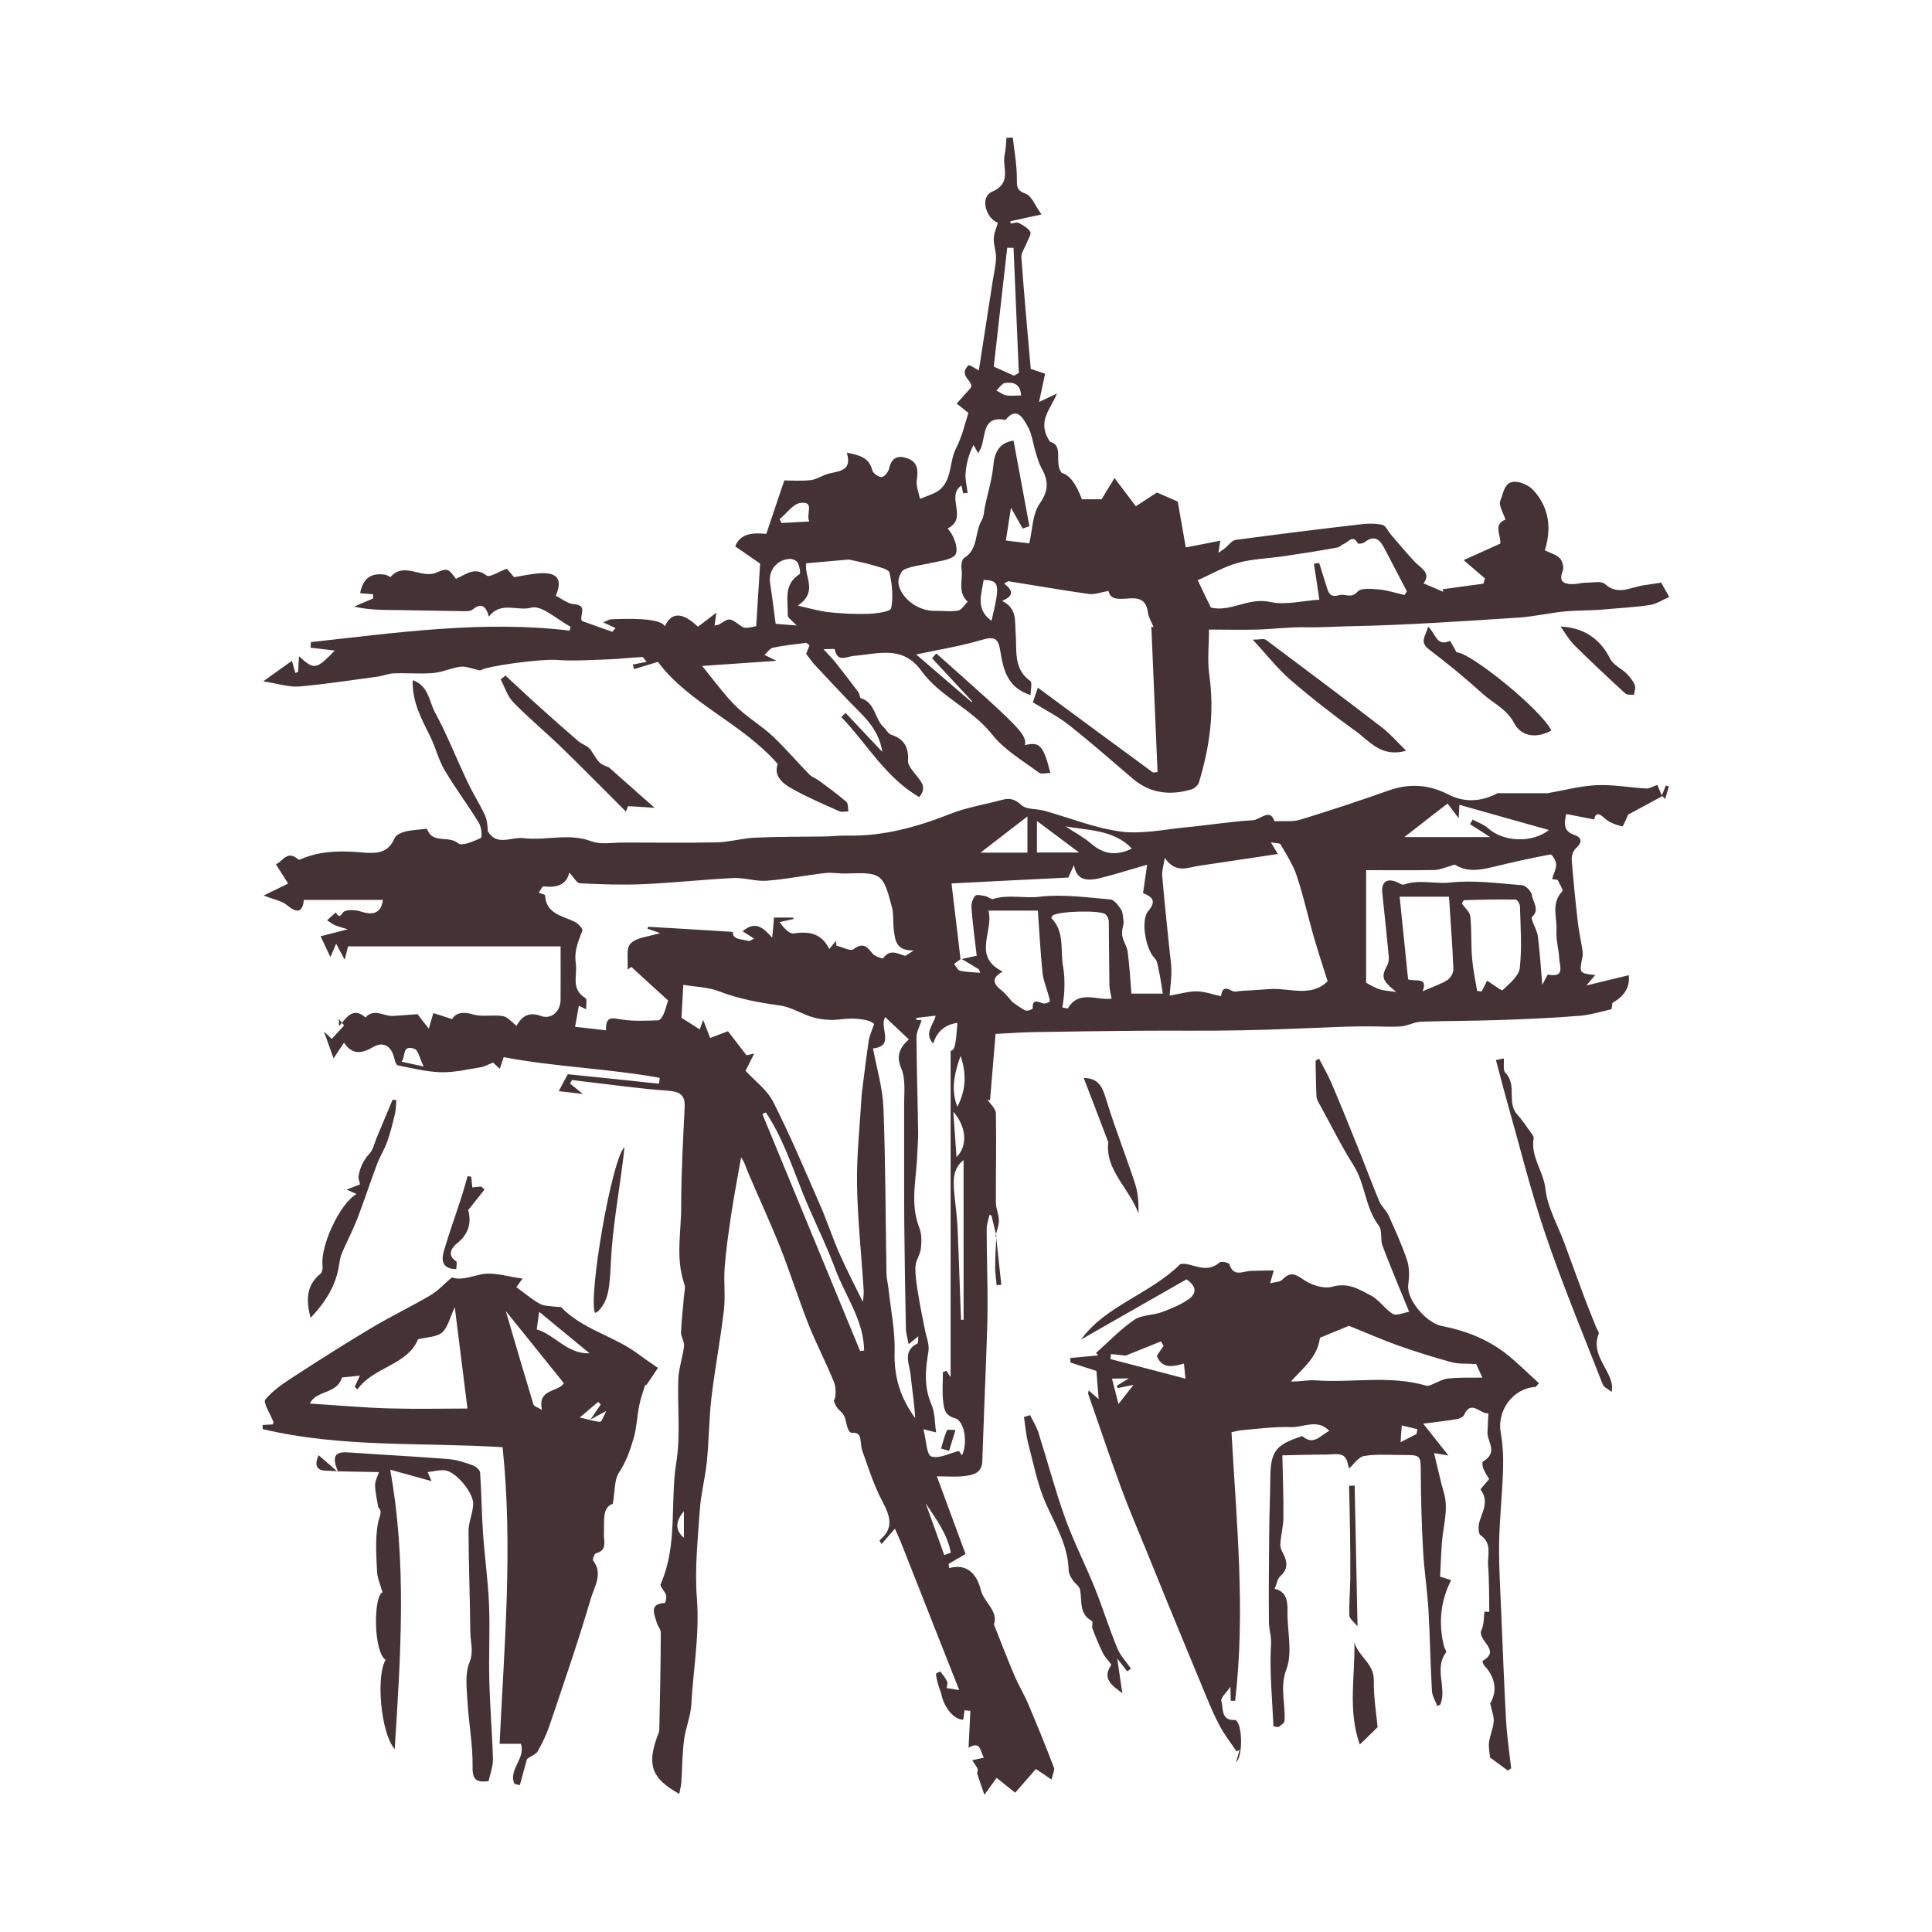 <?xml version="1.0" encoding="UTF-8"?><svg id="Calque_1" xmlns="http://www.w3.org/2000/svg" viewBox="0 0 128 128"><defs><style>.cls-1{fill:#443234;}</style></defs><path class="cls-1" d="M66.02,81.9l-.33-1.36s-.09-.04-.13-.07c-.07.32-.19.65-.19.97,0,1.68.06,3.35.06,5.03,0,1.3-.07,2.59-.11,3.89-.08,2.15-.17,4.3-.24,6.45-.03.83-.66.92-1.25.99-.54.06-1.09.01-1.76.01.71,1.92,1.32,3.58,1.9,5.15-.48.27-.8.46-1.12.65.01.09.02.18.04.28,1.34-.38,1.91.66,2.09,1.45.19.8,1.19,1.41.87,2.28.45,1.13.88,2.27,1.36,3.39.27.64.64,1.24.91,1.88.59,1.39,1.16,2.79,1.7,4.2.07.19-.08.46-.15.81-.45-.3-.78-.52-1.04-.7-.46.53-.9,1.03-1.37,1.57-.46-.37-.82-.65-1.23-.98-.2.28-.42.57-.81,1.12-.2-.6-.35-.99-.47-1.38-.03-.1.06-.25.02-.34-.1-.2-.24-.38-.36-.57.24-.05.48-.1.78-.17-.25-.38-.19-1.15-1.02-.66.04-.82.08-1.63.12-2.44-.13-.01-.26-.03-.39-.04-.03.21-.05.41-.08.62-.57.03-1.25-.75-1.44-1.63-.05-.23-.16-.45-.22-.68-.07-.24-.13-.48-.15-.72,0-.04.27-.17.29-.15.17.21.34.42.45.66.05.12-.02.29-.03.43.4.06.72.12.83.13-.54-1.37-1.11-2.82-1.69-4.28-.72-1.82-1.43-3.64-2.15-5.45-.11-.29-.25-.57-.42-.96-.31.36-.59.67-.89,1.02-.08-.15-.14-.25-.13-.25,1.01-.82.68-1.65.17-2.62-.55-1.04-.91-2.19-1.31-3.31-.19-.53.05-1.24-.65-1.19-.34.02-.38-.63-.5-.99-.17-.52-.54-.42-.74-1.17.14-.05.17-.81.03-1.16-.52-1.3-1.18-2.55-1.7-3.85-.66-1.67-1.19-3.38-1.85-5.05-.68-1.71-1.46-3.39-2.18-5.08-.13-.3-.2-.63-.44-.95-.22,1.23-.45,2.45-.64,3.68-.18,1.21-.36,2.42-.45,3.64-.07.93.06,1.88-.05,2.81-.23,1.95-.6,3.88-.83,5.83-.16,1.4-.16,2.81-.3,4.21-.11,1.08-.4,2.15-.47,3.23-.13,1.93-.34,3.88-.19,5.8.19,2.39-.24,4.71-.37,7.05-.04.79-.38,1.55-.48,2.34-.12.94-.12,1.89-.18,2.84-.02.24-.09.47-.14.74-1.82-1.02-2.14-1.89-1.46-3.79.05-.14.13-.29.14-.44.05-2.15.09-4.31.1-6.46,0-.22-.21-.43-.27-.66-.15-.56-.54-1.24.54-1.3.04,0,.13-.36.08-.52-.08-.26-.43-.57-.36-.73,1.15-2.6.61-5.41,1.04-8.09.29-1.79.06-3.66.13-5.49.03-.74.3-1.46.38-2.2.03-.29-.21-.6-.2-.9.03-.78.13-1.56.19-2.35.02-.28.12-.6.03-.85-.6-1.71-.2-3.46-.21-5.19,0-2.18.13-4.36.23-6.53.04-.85-.36-1.03-1.13-1.09-1.72-.12-3.43-.36-5.14-.56-.4-.04-.79-.1-1.19-.15-.04.08-.09.16-.13.24.21.17.43.35.85.69-.64-.08-1.1-.13-1.6-.19.23-.43.37-.71.6-1.12,1.97.2,4,.41,6.04.63.02-.13.03-.26.05-.39-3.42-.62-6.92-.72-10.34-1.37-.11.33-.18.55-.26.77-.19-.18-.38-.36-.44-.41-.32.12-.57.27-.83.31-.87.14-1.76.35-2.63.33-.96-.03-1.91-.27-2.86-.46-.11-.02-.19-.31-.23-.48-.19-.8-.72-1.13-1.42-.72-.78.46-1.39.48-1.91-.3-.21.31-.39.59-.69,1.04-.27-.75-.45-1.26-.64-1.78.17.16.35.32.52.49.27-.3.54-.59.82-.89l-.35-.43c0,.13.01.26.02.48.49-.59.92-1.3,1.75-.58.57-.64,1.22-.06,1.82-.1.61-.04,1.22-.09,1.62-.12.27.35.47.61.75.96.15-.51.22-.77.3-1.03.38.12.77.24,1.24.4.26-.43.72-.51,1.4-.31.61.18,1.33,0,1.97.11.33.06.6.42.9.64.28-.48.69-.99,1.62-.65.69.25,1.29-.3,1.3-1.07.01-1.09,0-2.18,0-3.54h-14.08c-.02.09-.09.35-.22.88-.25-.46-.39-.71-.57-1.06-.16.37-.27.63-.38.89-.21-.44-.38-.81-.65-1.38.5-.13,1.05-.27,1.8-.46-.41-.13-.64-.18-.86-.28-.18-.08-.34-.21-.51-.32.19-.17.38-.35.58-.52.3.52.37,0,.59-.08.32-.12.76-.08,1.1.03.87.28,1.33.02,1.43-.78h-5.24c-.08.86-.46.89-1.13.34-.34-.28-.84-.36-1.53-.63.57-.28,1.01-.49,1.62-.79-.21-.34-.49-.78-.81-1.28.45-.17.75-.98,1.48-.32.07.06.33-.09.51-.15,1.22-.44,2.48-.42,3.75-.31.84.07,1.69.09,2.11-.93.08-.21.41-.37.66-.44.4-.11.83-.13,1.25-.18.09-.01.25-.03.26,0,.34,1,1.43.4,2.05.94.24.21,1.03-.13,1.51-.35.1-.04.04-.73-.13-1-.72-1.18-1.56-2.29-2.27-3.49-.41-.69-.59-1.5-.95-2.22-.57-1.16-1.21-2.28-1.17-3.75,1.07.38,1.09,1.42,1.47,2.12.81,1.49,1.43,3.08,2.16,4.62.35.74.79,1.43,1.14,2.17.16.33.19.72.21,1.1.59,1.02,1.56.36,2.37.46,1.48.18,2.99-.36,4.5.21.62.23,1.39.08,2.1.08,2.07,0,4.14.03,6.2-.01.83-.02,1.66-.27,2.49-.31,1.51-.07,3.02-.06,4.54-.08.52,0,1.05-.07,1.57-.06,2.4.06,4.64-.56,6.85-1.43,1.1-.44,2.31-.63,3.46-.94.49-.13.83-.06,1.26.34.34.32,1.03.24,1.55.39,1.68.47,3.32,1.14,5.02,1.37,1.39.19,2.84-.13,4.27-.27,1.51-.14,3.01-.39,4.52-.48.48-.03,1.13-.83,1.41.07.64-.03,1.21.05,1.71-.1,1.98-.61,3.95-1.26,5.9-1.95,1.35-.47,2.64-.38,3.9.27,1.07.55,2.13.49,3.19-.03.03-.01.05-.05.08-.05,1.13,0,2.26,0,3.33,0,1.09-.19,2.15-.48,3.23-.53,1.1-.05,2.21.16,3.31.22.22.01.45-.15.72-.24.07.16.15.35.3.7.13-.33.2-.49.27-.66l.2.06c-.08.28-.17.56-.25.84-.06-.07-.12-.13-.18-.2-.75.41-1.51.82-2.27,1.23-.12.25-.33.79-.39.78-.41-.1-.86-.25-1.16-.53-.57-.54-.64-.15-.71.07-.61-.12-1.22-.24-1.84-.36-.16.67-.17,1.14.52,1.38.56.19.53.52.1.91-.17.16-.28.5-.26.75.11,1.39.25,2.78.41,4.17.06.53.18,1.05.26,1.57.03.21.09.44.05.65-.23,1.12-.24,1.12.84,1.24-.14.16-.28.33-.59.69,1.09-.26,1.94-.47,2.81-.68q.13,1.16-1.08,1.83c-.04.22-.04.42-.09.43-.69.16-1.38.37-2.08.43-1.77.14-3.54.22-5.32.28-1.74.06-3.47.05-5.21.11-.44.02-.87.28-1.31.31-.67.05-1.35,0-2.03,0-.55,0-1.09,0-1.64.02-2.29.08-4.57.2-6.86.24-2.28.05-4.57.01-6.85.03-2.33.02-4.67.05-7,.09-.79.01-1.59.08-2.48.12-.12,1.42-.24,2.92-.37,4.41-.06-.02-.12-.05-.18-.07.2.31.57.61.57.93.04,1.97-.01,3.93,0,5.9,0,.4.2.8.2,1.19,0,.35-.15.7-.23,1.04l.03.02ZM63.64,63.55c-.14.1-.29.21-.43.31.13.16.23.41.39.45.43.1.89.1,1.34.14-.04-.09-.05-.21-.12-.25-.36-.23-.73-.44-1.1-.66.3-.07.59-.13.99-.22-.13-1.09-.27-2.14-.35-3.2-.02-.26.09-.59.25-.77.1-.11.44-.02.67.02.18.03.37.23.51.19,1.02-.32,2.05-.02,3.09-.15,1.53-.18,3.12.05,4.68.18.26.02.54.4.72.68.13.21.11.51.17.84-.03.23-.15.56-.1.87.05.37.31.7.36,1.07.12.93.18,1.87.25,2.78h2.08c-.09-.55-.15-1.01-.25-1.46-.07-.31-.1-.7-.3-.9-.58-.58-.94-2.5-.41-3.12.56-.66.26-.93-.35-1.18.09-.62.18-1.23.27-1.88-1.09.31-2.08.63-3.09.88-1.08.27-1.6.03-1.76-.86-.18.41-.31.7-.37.83-2.59.13-5.08.25-7.74.39.22,1.81.41,3.42.6,5.03ZM44.27,66.29c-.81-.74-1.63-1.48-2.44-2.23-.08.06-.17.12-.25.18.05-.6-.13-1.41.2-1.73.42-.42,1.23-.46,1.96-.69-.31-.11-.57-.2-.84-.29.01-.04.02-.09.04-.13,1.87.11,3.74.22,5.61.34-.02.54.6.47,1.05.6.08.02.2-.08.36-.16-.29-.18-.51-.32-.76-.48.87-.75,1.41-.18,1.96.42.05-.51.09-.93.12-1.33h1.28v.1c-.3.07-.61.13-.91.2.29.41.65.8.95.75,1.02-.15,1.84,0,2.34,1.04.19-.23.32-.39.45-.55l.02.32c.39.09.93.39,1.13.24.62-.46.89-.2,1.26.28.15.19.68.36.71.32.43-.62.91-.34,1.41-.17.1.03.27-.14.62-.35-1.19.03-1.23-.69-1.32-1.33-.07-.51,0-1.05-.13-1.55-.58-2.23-.71-2.3-3-2.22-.47.02-.94-.08-1.41-.03-1.3.15-2.58.41-3.88.51-.72.06-1.47-.21-2.2-.18-2,.1-3.99.32-6,.41-1.39.06-2.79.01-4.18-.06-.21,0-.39-.39-.7-.71-.2.85-.89,1.02-1.72.91-.07,0-.17.23-.31.42.19.08.42.12.42.17.07,1.25,1.14,1.35,1.96,1.76.22.11.56.45.51.58-.24.71-.56,1.27-.43,2.19.11.83-.35,1.68.64,2.29.12.07.03.48.04.74-.17-.08-.33-.16-.48-.24-.07.38-.14.8-.25,1.4.67.07,1.33.15,2.05.23-.04-1.01.46-.8,1.06-.71.78.12,1.6.07,2.4.05.12,0,.27-.24.35-.4.11-.24.17-.5.3-.91ZM49.4,70.95c.62.67,1.43,1.26,1.83,2.06,1.13,2.23,2.1,4.53,3.1,6.82.46,1.05.82,2.16,1.28,3.21.5,1.13,1.07,2.22,1.56,3.22.01-.18.07-.49.05-.81-.15-2.32-.4-4.64-.44-6.97-.03-1.94.19-3.89.3-5.84.01-.19.04-.38.06-.56.14-1.05.26-2.1.42-3.15.05-.32.2-.63.35-1.08-.23-.3-1.23-.45-2.27-.31-.57.07-1.18.02-1.74-.13-.75-.2-1.44-.68-2.2-.79-1.39-.19-2.73-.43-4.05-.94-.75-.29-1.61-.3-2.38-.43-.05.86-.09,1.62-.12,2.18.49.31.83.53,1.21.77.02-.05.09-.23.23-.62.19.48.3.79.46,1.19.35-.13.71-.27,1.18-.45.38.5.79,1.03,1.23,1.6-.02,0,.13-.03.51-.12-.25.49-.39.78-.58,1.15ZM80.89,66.01c.06-.27.09-.75.74-.36.15.09.4.02.6,0,.62-.04,1.24-.07,1.86-.12,1.33-.1,2.76.58,3.87-.52-.31-.98-.66-2.03-.96-3.09-.37-1.3-.66-2.62-1.09-3.9-.24-.73-.68-1.4-1.07-2.08-.05-.09-.31-.07-.64-.13.19.32.3.5.46.77-1.81.27-3.51.53-5.22.78-.75.11-1.54.54-2.27-.52-.09.55-.2.87-.17,1.18.14,1.67.32,3.33.49,5,.04.43.12.87.12,1.3,0,.51-.07,1.02-.12,1.64.76-.13,1.29-.29,1.81-.28.53.01,1.06.21,1.59.32ZM62.48,90.9c.07-.03.15-.05.22-.08.13.19.25.37.28.42v-21.62c.27-.03.34-.32.45-1.85q-1.24.17-1.6,1.37c-.65-.69.04-1.27.16-1.85-.49.06-.89.1-1.29.15,0,.04,0,.08,0,.12.19.02.38.04.36.04-.13.4-.34.76-.34,1.11.01,2.12.08,4.23.11,6.35,0,.47-.04.94-.06,1.41-.05,1.63-.5,3.26.14,4.88.16.41.15.92.1,1.37-.04.41-.35.8-.36,1.2-.02.62.09,1.25.19,1.86.12.76.28,1.52.43,2.28.09.49.32,1.01.24,1.48-.2,1.2-.31,2.34.2,3.51.24.54.21,1.2.31,1.85-.27-.07-.44-.11-.84-.21.19.73.2,1.69.52,1.8.49.18,1.2-.21,1.84-.36.01.02.09.14.19.3.4-.82.18-2.29-.46-2.47-.68-.18-.72-.64-.78-1.08-.08-.65-.02-1.32-.02-1.99ZM103.19,58.29c-.12-.02-.24-.03-.36-.05.1-.33.27-.66.27-.98,0-.23-.28-.66-.37-.65-1.21.22-2.42.49-3.61.78-.92.22-1.82.45-2.71-.09-.07-.04-.22.05-.33.08-.34.09-.69.25-1.03.26-1.51.03-3.03.01-4.54.01v7.46c.31.16.57.33.87.43.27.09.58.1,1.12.18-.97-.8-1-.99-.58-1.79.08-.15.1-.36.09-.54-.13-1.41-.28-2.81-.43-4.22-.08-.71.29-1.01.94-.74.17.07.38.22.51.17,1-.35,2.02-.02,3.04-.13,1.57-.17,3.19.05,4.78.18.24.02.6.4.64.65.07.47.55.98,0,1.46-.04.03.01.18.04.27.12.34.32.68.36,1.03.13,1.01.19,2.03.29,3.19.19-.34.33-.69.39-.68,1.15.22.75-.59.73-1.1-.03-.6-.22-1.19-.18-1.78.06-.88-.39-1.84.39-2.64.08-.08-.2-.51-.32-.77ZM60.2,89.05c-.08-.43-.17-.69-.18-.95-.05-2.38-.09-4.76-.11-7.14-.02-2.59,0-5.18-.01-7.76,0-.8.11-1.69-.18-2.39-.33-.81-.19-1.32.49-1.95-.51-.49-1.02-.96-1.56-1.47-.44.64.68,1.92-.81,2.07.24,1.31.64,2.62.69,3.94.14,3.63.14,7.28.2,10.91,0,.37.1.74.14,1.11.15,1.39.44,2.78.4,4.16-.05,1.64.39,3.05,1.36,4.37-.04-.96-.21-1.91-.3-2.86-.07-.72-.56-1.57.45-2.08.07-.04.04-.28.06-.48-.2.16-.34.28-.63.52ZM67.05,66.37c.37.25.62.46.91.58.12.05.46-.09.46-.14-.02-.64.3-.46.66-.34.13.05.34-.02.46-.11.05-.03-.03-.27-.07-.41-.13-.5-.35-.99-.4-1.5-.14-1.37-.21-2.76-.31-4.12h-3.27c.36,1.4-1.1,3.03.94,4.04-.84.47-.57.85-.06,1.26.3.24.52.56.68.73ZM98.52,64.97c.42.26.96.69,1.03.63.45-.43,1.08-.93,1.14-1.47.15-1.35.05-2.72.01-4.09,0-.15-.18-.44-.28-.44-1.14-.02-2.27,0-3.41.04-.06,0-.11.14-.16.22.2.28.52.55.56.84.1.92.04,1.86.12,2.78.06.73.21,1.45.33,2.17.1.01.2.03.3.04.15-.29.3-.58.37-.73ZM70.39,66.75c.12.02.23.05.35.07.75-1.27,1.92-.51,2.91-.66-.05-.28-.14-.58-.15-.88-.02-1.4-.02-2.81-.04-4.21,0-.17-.09-.38-.21-.49-.33-.3-3.15-.22-3.51.08-.04.04-.06.11-.09.16.92.93.58,2.17.79,3.27.08.45.09.91.08,1.37,0,.43-.08.86-.13,1.29ZM94.24,65.68c.61-.27,1.16-.45,1.64-.74.21-.13.42-.48.41-.73-.06-1.6-.19-3.2-.29-4.8h-3.27c.19,1.89.38,3.69.56,5.47.46.19,1.35-.2.96.8ZM95.91,53.23c-.95.73-1.86,1.45-2.87,2.23h5.69c-.59-.38-.96-.62-1.34-.86l.18-.3c.35.19.76.33,1.04.59.95.86,2.86,1.01,4.01.1-2.08-.58-4.02-1.13-5.93-1.67-.01.25-.02.44-.05.89-.32-.43-.5-.66-.73-.97ZM56.99,89.51c.09-.01.17-.03.26-.04-.02-1.99-1.25-3.61-1.91-5.39-.64-1.73-1.49-3.38-2.18-5.1-.72-1.81-1.34-3.66-2.42-5.28-.08.04-.16.07-.23.11,2.16,5.24,4.32,10.47,6.48,15.71ZM68.07,56.49v-2.4c-1.09.84-2,1.54-3.11,2.4h3.11ZM63.67,87.44c.06,0,.12,0,.17,0v-10.58c-.69.54-.69,1.27-.63,2.03.07.81.19,1.62.23,2.43.09,2.04.15,4.08.23,6.12ZM70.61,54.76c.57.38,1.18.7,1.69,1.14.8.69,1.64.83,2.69.32-1.19-1.25-2.83-1.19-4.39-1.47ZM71.49,56.48c-1.03-.77-1.91-1.43-2.79-2.09v2.09h2.79ZM63.64,69.95c-.46,1.29-.63,2.32-.21,3.38.51-1.02.66-2.06.21-3.38ZM61.34,99.63c.41,1.13.81,2.27,1.22,3.4.14-.05.29-.11.43-.16-.21-1.21-.96-2.21-1.64-3.24ZM63.37,76.66c.74-.71.68-2-.21-3,.08,1.1.14,2.02.21,3ZM28.07,70.66c-.26-.52-.35-1.08-.61-1.17-.86-.31-.57.56-.86.85.45.1.82.18,1.48.32ZM45.31,100.12c-.57.68-.59,1.27,0,1.76v-1.76Z"/><path class="cls-1" d="M30.24,38.33c.64-.27,1.21-.81,2-.2.19.15.81-.26,1.34-.45.11.13.31.36.48.56.54-.09,1.05-.2,1.57-.25,1.3-.12,1.67.38,1.19,1.48.4.2.79.53,1.2.56.97.07.34.72.53,1.11.64.23,1.33.48,2.02.72.07-.08.14-.17.21-.25-.23-.1-.45-.21-.82-.38.31-.12.41-.19.51-.2q3.24-.15,3.58.46c.44-.95,1.15-.95,2.19.03.35-.26.69-.52,1.22-.93-.06.44-.09.62-.12.85.16-.04.26-.04.33-.08.71-.47.67-.42,1.49.16.25.18.76-.02.94-.03.09-1.41.17-2.72.26-4.15-.44-.3-1-.7-1.65-1.14.34-.89,1.2-.91,2.06-.83.39-1.15.76-2.25,1.19-3.54.48,0,1.12.05,1.75-.02.4-.05.76-.31,1.16-.42.73-.19,1.61-.18,1.23-1.4.85.16,1.48.33,1.69,1.16.05.21.42.47.62.46.19-.02.45-.35.5-.58.15-.69.55-.88,1.16-.68.72.23.78.77.67,1.45-.06.4.13.83.21,1.25.29-.11.58-.22.86-.34,1.35-.57,1.01-2.01,1.53-3.01.4-.76.59-1.64.82-2.34-.36-.29-.57-.46-.78-.62.31-.35.63-.7.94-1.05.23-.44-.89-.79-.15-1.49.05-.05.34.16.68.34.3-1.95.6-3.88.9-5.8.08-.55.22-1.09.24-1.64.02-.42-.16-.84-.15-1.26,0-.36.17-.71.27-1.08-.81-.31-1.2-1.71-.38-2.06,1.35-.58.65-1.61.83-2.44.08-.37.09-.75.12-1.13.14,0,.28-.02.42-.02.1.9.27,1.79.27,2.69,0,.54-.04.81.59,1.04.4.15.63.79,1.04,1.37-.75.16-1.41.3-2.06.45,0,.05.02.1.02.15.18-.02.4-.11.53-.04.29.15.62.33.77.6.08.15-.15.48-.24.73-.12.32-.38.65-.35.97.18,2.46.4,4.91.62,7.37.36.12.62.21.95.32-.13.6-.25,1.2-.4,1.87.44-.21.82-.38,1.19-.56-.42,1.03-1.38,1.89-.45,3.21.92.21.23,1.41.76,2.05q.76.19,1.34,1.75h1.3c.22-.36.49-.81.86-1.41.51.67.92,1.22,1.41,1.87.44-.29.93-.61,1.4-.91.37.16.76.33,1.38.6.15.84.34,1.94.53,3.04.7-.14,1.46-.28,2.29-.45-.06.34-.08.51-.13.81.21-.15.34-.23.45-.32.23-.19.45-.51.7-.54,2.75-.37,5.5-.71,8.25-1.03.48-.06.99-.07,1.46.03.22.05.37.4.55.62.53.61,1.04,1.24,1.6,1.83.42.44,1.11.74.58,1.43.45.19.88.37,1.32.56-.02-.06-.04-.12-.06-.17.9-.12,1.8-.25,2.71-.37.03-.12.07-.23.1-.35-.47-.4-.94-.8-1.41-1.21.8-.36,1.56-.7,2.42-1.09.11-.44-.52-1.29.35-1.59-.14-.45-.47-.97-.34-1.26.22-.48.24-1.37,1.12-1.24.39.06.84.28,1.1.58,1.04,1.16,1.17,2.53.73,3.95.34.17.73.27.98.51.18.18.3.62.21.84-.27.67,0,.88.6.89.34,0,.68-.1,1.03-.1.39,0,.93-.12,1.16.09.86.78,1.69.22,2.54.09.37-.05.74-.11,1.19-.18.09.17.27.48.53.95-.45.2-.84.46-1.26.53-.99.15-1.99.2-2.99.29-.82.08-1.67.06-2.45.12-1.08.08-2.2.36-3.32.43-3.72.24-7.44.5-11.17.57-.95.02-1.9.09-2.86.07-1.08-.03-2.15.12-3.23.15-1.04.03-2.08,0-3.21,0,0,1.02-.12,2.04.02,3.02.35,2.44.02,4.79-.69,7.11-.06.2-.31.41-.52.47-1.4.4-2.71.26-3.86-.72-1.41-1.2-2.8-2.43-4.25-3.57-.71-.56-1.53-.97-2.37-1.49.11-.32.2-.59.33-.97,2.61,1.93,5.12,3.78,7.63,5.62.1,0,.2-.02.3-.03-.14-3.21-.27-6.41-.41-9.62.05,0,.1.01.15.02-.13-.32-.33-.64-.38-.97-.09-.71-.43-.97-1.14-.94-.59.02-1.34.2-1.47-.49-.47.08-.91.26-1.32.2-1.77-.25-3.53-.56-5.3-.84-.07-.01-.16.08-.29.15.51.4.74.79-.14,1.15,1,.49.84,1.32.9,2.14.09,1.1-.18,2.35.97,3.17.14.1.02.56.02.93-1.55-.49-1.81-1.71-2-2.88-.14-.87-.36-1.03-1.22-.78-1.41.42-2.87.65-4.36.97,1.22,1.05,2.46,2.11,3.69,3.17.01-.02.02-.03.03-.05-.89-.96-1.78-1.91-2.67-2.87.09-.11.19-.21.28-.32,1.09.97,2.19,1.94,3.27,2.92,2.35,2.14,2.73,2.61,2.6,3.16.98-.25,1.23.02,1.69,1.84-.28,0-.6.1-.76-.02-1.07-.8-2.29-1.5-3.1-2.53-1.34-1.7-3.45-2.5-4.69-4.22-1.24-1.72-2.87-1.11-4.45-.99-.5.04-1.11.48-1.29-.44,0-.03-.27,0-.74,0,.39.43.64.68.85.95.49.62.98,1.26,1.46,1.9.09.12.08.38.17.4.95.29.9,1.35,1.49,1.9.18.17.31.45.52.52.85.28,1.16.82,1.11,1.72-.02.33.34.7.58,1.01.31.41.68.78.16,1.4-2.25-1.31-3.46-3.54-5.16-5.3.09-.09.19-.19.28-.28.77.81,1.54,1.63,2.44,2.59-.26-1.61-1.31-2.42-2.2-3.35-.76-.8-1.52-1.6-2.27-2.41-.19-.2-.34-.43-.58-.74.03-.07.11-.29.22-.56-.09-.06-.17-.18-.23-.17-.73.09-1.47.17-2.18.32-.21.04-.38.31-.57.48.23.11.46.22.8.39-1.63.11-3.19.22-4.93.34.66.83,1.16,1.47,1.69,2.09.3.35.64.69,1,.99.66.55,1.4,1.02,2.02,1.61.84.8,1.59,1.68,2.4,2.51.17.17.42.25.62.39.62.46,1.24.91,1.82,1.41.13.11.1.42.14.64-.2,0-.44.06-.6-.01-1.07-.48-2.15-.94-3.16-1.51-.62-.35-1.21-.85-.92-1.62-2.37-2.72-5.88-4-7.94-6.77-.54.17-1.06.32-1.58.48-.03-.1-.06-.2-.08-.3.27-.06.54-.11.91-.18-.12-.13-.21-.32-.29-.32-.72.03-1.43.12-2.14.15-1.19.04-2.39.13-3.57.04-.96-.07-4.57.39-5.03.7-.57-.12-.94-.29-1.29-.25-.62.08-1.21.37-1.82.42-.86.07-1.73-.01-2.59.02-.37.01-.73.17-1.1.22-1.73.23-3.45.5-5.18.65-.67.06-1.36-.18-2.39-.34.76-.54,1.33-.95,1.9-1.36.08.3.16.55.23.81.06-.03.12-.05.18-.08.02-.32.04-.64.06-1.03,1.01.92,1.14.89,2.37-.38-.56-.07-1.08-.13-1.6-.19,0-.12.01-.25.02-.37,5.69-.62,11.37-1.45,17.14-.76.02-.09.04-.17.06-.26-.88-.46-1.91-1.45-2.61-1.26-.93.25-2-.45-2.8.59-.2-.71-.5-.94-1.07-.47-.16.13-.46.11-.7.11-1.4-.02-2.81-.05-4.21-.07-.97-.01-1.93,0-2.95-.23l1.26-.54c0-.09,0-.19,0-.28-.3-.02-.59-.05-.86-.07.18-.96.7-1.38,1.68-1.22.12.02.31.17.33.15.92-1.05,2.05.15,3.06-.3.75-.33.79-.23,1.31.46ZM62.77,35.01c.49.49.81,1.56.45,1.83-.39.29-.99.33-1.5.45-.61.15-1.25.19-1.81.44-.24.11-.44.66-.38.96.19,1,1.35,1.8,2.38,1.78.52-.01,1.06.07,1.57-.02.24-.04.42-.38.63-.59-.7-.63-.29-1.48-.41-2.22-.03-.22.03-.59.19-.68.93-.58.68-1.69,1.14-2.47.16-.27.16-.63.23-.96.19-.9.47-1.79.55-2.69.08-.92.43-1.51,1.34-1.65.35,1.89.7,3.78,1.05,5.67-.15.05-.3.11-.44.16-.22-.39-.44-.78-.78-1.38-.12.79-.23,1.46-.34,2.17.62.08,1.11.14,1.55.19.22-.91.21-1.94.69-2.63.61-.87.59-1.53.12-2.36-.18-.33-.28-.7-.39-1.07-.18-.58-.24-1.23-.55-1.74-.28-.47-.69-1.32-1.44-.38-1.49-.29-1.32.93-1.59,1.75-.05.16-.15.31-.22.46-.12-.2-.21-.38-.31-.55-.33.64-.48,1.26-.53,1.89-.03.43.09.86.14,1.29-.1,0-.2.01-.3.02-.04-.19-.08-.37-.11-.52-1.07.74.48,2.18-.93,2.86ZM87.41,39.73c-.13-.88-.24-1.63-.36-2.38.12-.02.23-.04.35-.05.16.51.32,1.02.48,1.53.13.41.22.79.84.6.38-.12.79.26,1.22-.23.23-.26.93-.19,1.4-.15.58.05,1.14.24,1.71.37.05-.08.11-.16.16-.24-.47-.9-.94-1.8-1.41-2.7-.31-.61-.64-1.15-1.42-.54-.1.08-.4.1-.42.06-.33-.61-.61-.09-.9.02-.17.07-.31.23-.48.26-1.17.21-2.35.4-3.52.57-1.01.15-2.06.17-3.04.44-.89.24-1.72.73-2.67,1.15.26.53.55,1.14.87,1.81,1.29.33,2.5-.69,3.92-.37,1.02.23,2.15-.08,3.26-.15ZM52.87,40.13c.85.19,1.45.37,2.05.43.86.09,1.73.14,2.59.11.54-.02,1.48-.14,1.53-.37.15-.75.07-1.59-.11-2.36-.06-.24-.69-.37-1.08-.49-.52-.16-1.06-.25-1.61-.38-.91.08-1.88.17-2.83.25-.13.93.81,1.88-.55,2.8ZM67.16,16.42c-.14,0-.29,0-.43-.01-.29,2.59-.58,5.18-.89,7.88.4.18.87.39,1.34.6.11-.06.22-.12.32-.18-.12-2.76-.23-5.52-.35-8.29ZM52.78,41.44c-.34-.37-.6-.52-.59-.67.03-.97-.31-2.04.78-2.73.09-.06,0-.53-.12-.75-.07-.14-.33-.27-.5-.26-.87.02-1.46.77-1.33,1.6.14.88.24,1.76.37,2.7.37.03.78.06,1.39.11ZM65.17,38.42c-.14.95-.56,1.94.52,2.71.58-2.45.54-2.66-.52-2.71ZM53.62,34.55c-.25-.51.39-1.35-.58-1.23-.5.06-.93.7-1.39,1.08.04.08.09.17.13.25.57-.03,1.14-.06,1.84-.1ZM67.65,26.2c-.05-.83-.58-.88-1.05-.83-.21.02-.39.32-.59.5.22.11.42.28.65.32.3.06.61.01.99.01Z"/><path class="cls-1" d="M101.72,91.89c-1.49.09-2.56,1.57-2.29,3.04.14.8.18,1.64.15,2.45-.05,1.65-.24,3.3-.26,4.95-.02,1.5.08,3,.14,4.5.1,2.38.19,4.76.32,7.14.06,1.07.22,2.13.34,3.19-.08.05-.16.09-.23.14-.38-.28-.76-.56-1.17-.86-.02-.27-.11-.64-.07-.99.06-.47.27-.92.31-1.38.03-.34-.12-.69-.23-1.22.47-.78.37-1.69-.38-2.49-.08-.08-.15-.31-.13-.32,1.3-.72-.41-1.35-.06-2.07.17-.35.13-.79.19-1.19.11,0,.22,0,.32.01-.02-1.02,0-2.05-.08-3.06-.05-.68.29-1.47-.5-2.02-.16-.11-.16-.62-.07-.9.21-.7.64-1.36.08-2.11-.04-.05.32-.41.56-.71-.08-.13-.25-.38-.37-.65-.07-.15-.11-.46-.05-.5,1.07-.64.26-1.32.31-1.99.02-.41.04-.81.06-1.22-.53.1-1.13-.95-1.61.11-.06.14-.3.25-.48.28-.69.12-1.4.19-2.23.3.61.77,1.08,1.37,1.67,2.11-.43-.07-.67-.11-.95-.16.23.93.41,1.8.66,2.66.25.88.06,1.72-.06,2.58-.14.97-.14,1.97-.2,2.95.24.07.48.15.73.23-.73,1.44-.83,2.88-.48,4.36.04.15.2.36.14.43-.8,1.08.06,2.32-.36,3.42,0,.02-.05.04-.21.14-.13-.35-.34-.67-.36-1-.1-1.79-.13-3.58-.23-5.37-.08-1.33-.29-2.65-.36-3.98-.09-1.69-.14-3.39-.15-5.09,0-1.16,0-1.21-1.1-1.2-.88,0-1.78-.08-2.64.06-.39.06-.71.57-1.01.83-.05-.13-.1-.65-.37-.83-.29-.2-.79-.09-1.2-.09-.95,0-1.9.03-2.85.05.03,1.42.08,2.76.07,4.1,0,.56-.15,1.11-.2,1.67-.02.19.01.41.1.57.32.59.5,1.13-.11,1.67-.19.17-.23.5-.37.83.82.21.86.84.85,1.53-.02,1.28.35,2.68-.07,3.8-.47,1.24-.04,2.3-.13,3.44-.01.14-.26.27-.41.4-.11-.02-.21-.04-.32-.06-.08-1.82-.27-3.64-.16-5.44.03-.53-.13-.95-.14-1.41-.02-2.05,0-4.09.02-6.14.01-1.14.06-2.27.07-3.41.01-1.77.34-2.24,1.96-2.77.06-.02.15-.07.18-.04.74.64,1.19-.08,1.77-.36-.78-.83-1.71-.22-2.55-.25-1.06-.04-2.14.11-3.2.2-.25.02-.49.09-.73.14.33,5.96.94,11.87.24,17.79-.1,0-.19,0-.29,0l-.02-.93c-.25.37-.67.73-.6.95.14.47-.05,1.31.89,1.25.03,0,.06.02.08.04.4.25.49,2.31,0,2.77.11-.37.17-.61.24-.84-.07.04-.13.08-.2.12-.38-.56-.79-1.09-1.11-1.68-.36-.66-.65-1.36-.94-2.06-.87-2.09-1.73-4.18-2.59-6.27-.46-1.12-.92-2.25-1.37-3.37-.56-1.37-1.15-2.74-1.66-4.13-.75-2.04-1.44-4.11-2.16-6.17-.02-.05.01-.12.03-.24.21.18.4.35.66.58-.05-.66-.1-1.21-.15-1.87-.47-.15-1.1-.36-1.72-.56,0-.1-.01-.2-.02-.3l1.86-.17c-.05-.05-.1-.11-.15-.16.84-.74,1.62-1.57,2.54-2.2.48-.33,1.22-.29,1.8-.5.61-.22,1.23-.48,1.77-.84.44-.3.71-.78-.11-1.34-2.29,1.3-4.64,2.65-6.99,3.99,1.65-2.27,4.53-2.98,6.58-5,.71-.16,1.66.72,2.6-.11.11-.1.62.01.65.12.27.87.89.46,1.41.44.54-.02,1.08-.02,1.53-.03-.1.36-.17.61-.24.85.28-.08.64-.07.81-.24.51-.53.83-.4,1.4,0,.51.36,1.35.63,1.91.47,1.05-.31,1.81.19,2.59.6.53.29.89.88,1.42,1.2.23.14.68-.07,1.08-.14-.65-1.59-1.24-2.98-1.77-4.39-.15-.41,0-.99-.23-1.3-.93-1.21-.89-2.78-1.7-4.04-.8-1.26-1.46-2.61-2.18-3.92-.11-.19-.24-.4-.26-.61-.04-.79-.04-1.58-.06-2.37.08-.05.15-.1.23-.14.27.53.57,1.04.81,1.59.6,1.4,1.17,2.81,1.74,4.23.49,1.21.94,2.43,1.44,3.63.14.33.45.58.6.9.45,1,.91,2,1.25,3.03.16.49.14,1.08.07,1.61-.13.97,1.21,2.53,2.22,2.72,1.5.29,2.93.83,4.16,1.76.81.62,1.52,1.35,2.28,2.03-.08.09-.15.17-.23.26ZM97.79,90.37c-.59-.04-1.11.01-1.58-.11-1.18-.32-2.36-.69-3.51-1.09-1.07-.38-2.1-.84-3.33-1.33-.5.2-1.24.51-1.92.79-.17,1.3-1.11,1.99-1.92,2.89.54.04,1.08-.11,1.61-.07,2.45.18,4.94-.36,7.37.36.09.03.21-.03.3-.06.38-.14.74-.38,1.13-.42.76-.08,1.53-.05,2.27-.06-.2-.44-.35-.76-.41-.9ZM74.56,89.81c-.2-.02-.57-.06-.95-.1-.01.11-.03.22-.04.33,1.65.43,3.3.86,4.97,1.3-.03-.27-.06-.6-.1-1-.74.21-1.45.37-1.8-.51.15-.23.3-.44.45-.66-.06-.1-.11-.2-.17-.3-.73.29-1.46.59-2.36.95ZM74.79,91.32l-1.12.02c.15.56.27,1.04.43,1.68.37-.46.61-.78,1-1.27-.51.1-.78.16-1.05.22-.02-.05-.04-.11-.06-.16.23-.14.47-.29.8-.49ZM93.85,95c.02-.1.04-.2.06-.31-.35-.08-.69-.17-1.04-.25-.02.31-.05.62-.08,1.11.53-.27.8-.41,1.07-.55Z"/><path class="cls-1" d="M33.29,95.88c-5.29-.33-10.66.05-15.89-1.2,0-.09,0-.18,0-.27.22-.01.45-.03.67-.04.02-.06.06-.13.04-.17-.19-.51-.7-1.28-.53-1.48.55-.66,1.32-1.15,2.06-1.63,1.66-1.08,3.34-2.14,5.05-3.16,1.26-.75,2.59-1.38,3.85-2.13.49-.29.89-.74,1.4-1.17.6.22,1.27-.07,2-.21.8-.15,1.69.16,2.68.29-.18.25-.28.38-.41.57.49.35.98.77,1.53,1.09.28.16.67.15,1.02.2.15.03.36-.02.44.06,1.42,1.46,3.48,1.88,5.07,3.07.43.32.88.62,1.32.93-.4.6-.6.89-.79,1.17-.01-.03-.03-.06-.04-.09-.14.45-.31.9-.4,1.36-.15.72-.17,1.48-.37,2.19-.23.78-.49,1.56-.97,2.28-.33.49-.27,1.25-.42,2.09-.73.25-.55,1.16-.59,1.97-.03.5.27,1.1-.53,1.31-.1.03-.24.4-.18.48.67.88.07,1.74-.15,2.5-.83,2.83-1.8,5.63-2.74,8.42-.2.59-.47,1.16-.78,1.71-.11.2-.41.3-.71.51-.13.47-.31,1.1-.48,1.74-.12-.03-.23-.05-.35-.08-.44-.94.76-1.69.42-2.66h-1.41c.31-6.55.89-13.05.2-19.64ZM27.69,88.74c-.7,1.71-2.94,1.81-4.01,3.31-.06-.06-.12-.11-.18-.17.11-.24.22-.49.34-.74-.5.05-.93.1-1.18.12-.34,1.13-1.72.83-2.13,1.73,1.79.11,3.5.27,5.22.32,1.74.05,3.49.01,5.22.01-.28-2.22-.55-4.36-.84-6.72-.33.71-.46,1.35-.84,1.68-.36.31-1,.3-1.59.45ZM37.35,91.63c-1.27-1.57-2.47-3.07-3.84-4.77.65,2.22,1.23,4.21,1.83,6.18.04.14.31.21.57.37-.33-1.43,1.11-1.16,1.45-1.78ZM35.56,88.08c1.22.35,1.99,1.63,3.5,1.58-1.15-.95-2.23-1.83-3.34-2.75-.07.49-.11.79-.16,1.17ZM38.4,93.91c.58.13.96.26,1.36.29.1,0,.21-.35.41-.72-.41.22-.62.33-1.05.57.33-.48.5-.74.68-1-.06-.06-.11-.11-.17-.17-.32.27-.64.54-1.22,1.03Z"/><path class="cls-1" d="M25.06,99.86c-.08-.49-.2-.98-.21-1.47,0-.31.19-.62.26-.86-1.23-.03-2.42-.02-3.61-.1-.59-.04-.65-.47-.39-1.02.36.31.7.61,1.31,1.14-.56-1.25-.05-1.38.73-1.32,2.19.16,4.39.26,6.58.44.54.04,1.08.23,1.59.41.2.07.48.31.49.48.09,1.33.1,2.67.19,4.01.11,1.59.34,3.18.4,4.77.07,1.67-.03,3.35.02,5.03.04,1.73.19,3.45.24,5.18.01.48-.19.97-.29,1.46-.8.09-1.08-.08-1.06-.97.02-1.45-.26-2.9-.34-4.35-.05-.85-.17-1.8.13-2.54.3-.73.07-1.33.06-1.98-.02-2.25-.11-4.5-.12-6.74,0-.6.3-1.2.31-1.8,0-.76-1.12-2.09-1.83-2.21-.37-.06-.76.07-1.19.11.02.05.09.22.26.6-1.03-.29-1.89-.52-2.74-.76,1.11,6.1.7,12.21.3,18.52-.96-1.15-1.23-4.91-.6-5.92-.8-.51-.83-4.16-.21-4.48-.14-.5-.34-.94-.36-1.38-.05-1.06-.13-2.16.06-3.19.09-.48.34-.78.01-1.06Z"/><path class="cls-1" d="M99.63,70.12c.03.33-.07.78.11.96.79.8.06,1.98.79,2.77.32.35.58.75.86,1.14.09.13.24.29.22.41-.22,1.23.65,2.19.78,3.37.13,1.23.82,2.4,1.26,3.6.44,1.19.86,2.37,1.31,3.56.25.68.53,1.34.79,2.01.06.15.21.33.17.43-.55,1.38.74,2.28.89,3.47,0,.06-.01.12-.03.38-.25-.2-.52-.31-.59-.49-1.29-3.31-2.66-6.59-3.8-9.95-.99-2.92-1.73-5.93-2.57-8.9-.25-.88-.47-1.76-.71-2.65.18-.04.35-.07.53-.11Z"/><path class="cls-1" d="M68.25,93.77c.18.36.4.71.53,1.09.6,1.88,1.1,3.79,1.76,5.64.57,1.6,1.35,3.12,1.99,4.7.53,1.32.95,2.68,1.49,3.99.2.5.6.91.91,1.36-.08.06-.17.12-.25.18-.19-.25-.39-.5-.66-.85.12.85.23,1.57.34,2.3-.68-.5-1.36-.96-.75-1.85.06-.09-.38-.48-.52-.77-.27-.54-.5-1.1-.71-1.66-.06-.15.05-.46-.03-.5-.88-.47-.65-1.32-.79-2.07-.05-.25-.37-.44-.52-.69-.12-.18-.23-.4-.24-.61-.04-1.64-.87-2.98-1.51-4.42-.55-1.24-.81-2.61-1.16-3.94-.15-.58-.2-1.2-.29-1.79.14-.04.28-.09.42-.13Z"/><path class="cls-1" d="M20.57,87.29c-.32-1.23-.24-2.17.66-2.9.11-.09.16-.34.14-.51-.16-1.34,1.15-4.15,2.25-4.77-.16-.07-.32-.15-.65-.3.38-.15.61-.24.88-.34-.03-.19-.13-.4-.09-.58.1-.55.32-1.03.72-1.46.27-.3.34-.77.53-1.18l1-2.39c.08,0,.17.02.25.02-.03.3-.02.61-.09.9-.15.63-.3,1.26-.52,1.87-.19.52-.5,1.01-.69,1.53-.45,1.19-.84,2.41-1.3,3.59-.29.75-.67,1.47-.99,2.21-.11.25-.16.52-.2.79-.2,1.36-.87,2.46-1.88,3.53Z"/><path class="cls-1" d="M94.62,41.53c.48.39.54,1.35,1.44.93.02-.01.27.46.44.76.88-.03,5.63,3.81,6.28,5.18-.94.52-1.98.44-2.47-.5-.49-.93-1.36-1.29-2.05-1.91-1.15-1.04-2.35-2.03-3.58-2.96-.69-.52-.19-.94-.07-1.5Z"/><path class="cls-1" d="M40.34,50.84c1.02.9,2.04,1.81,3.03,2.68-.56-.04-1.16-.08-1.76-.11-.05.12-.09.24-.14.36-1.43-1.43-2.85-2.87-4.3-4.28-1.03-1-2.15-1.92-3.16-2.96-.39-.4-.57-1.01-.84-1.52.11-.08.21-.16.32-.25.75.69,1.5,1.4,2.26,2.08.84.76,1.7,1.52,2.56,2.26.26.22.66.33.83.59.57.88.54.9,1.2,1.15Z"/><path class="cls-1" d="M93.15,49.74c-1.67.47-2.44-.67-3.37-1.33-1.48-1.06-2.92-2.19-4.3-3.38-.84-.73-1.54-1.63-2.48-2.65.44,0,.73-.09.87.01,2.57,1.92,5.13,3.84,7.68,5.8.55.42,1.01.96,1.6,1.54Z"/><path class="cls-1" d="M41.37,76c-.04.38-.06.64-.1.9-.27,2.2-.68,4.39-.79,6.59-.09,1.76-.13,2.63-.83,3.36-.06.06-.15.09-.23.14-.46-1.04,1.09-10.11,1.94-10.98Z"/><path class="cls-1" d="M73.42,75.66c-.57-1.51-1.09-2.87-1.62-4.24,1.12,0,1.29.8,1.55,1.63.57,1.82,1.27,3.59,1.86,5.4.2.62.23,1.29.22,1.96-.58-1.66-2.24-2.89-2-4.75Z"/><path class="cls-1" d="M90.09,115.58c-.81-2.28-.3-4.54-.36-6.78.25.94,1.31,1.4,1.29,2.54-.02,1.11.17,2.22.25,3.09-.38.38-.69.67-1.18,1.15Z"/><path class="cls-1" d="M103.39,41.51c1.37.06,2.56.67,3.29,2.14.21.41.75.64,1.1.99.22.22.42.48.53.76.07.18-.03.42-.06.64-.19-.03-.44.02-.56-.09-1.14-1.04-2.27-2.1-3.36-3.18-.38-.38-.66-.87-.94-1.26Z"/><path class="cls-1" d="M31.22,77.97c.02.22.05.43.07.7.2-.02.39-.04.59-.06l.22.2c-.32.4-.64.81-1.08,1.36.17.63.17,1.47-.71,2.18-.23.18-.82.74-.09,1.21.08.05.01.33.01.52-.94,0-1-.59-.82-1.2.33-1.15.75-2.28,1.11-3.41.17-.51.31-1.03.46-1.55l.24.04Z"/><path class="cls-1" d="M89.75,98.41c.06,3.03.12,6.06.19,9.34-.24-.3-.53-.5-.54-.71-.03-.81.05-1.62.06-2.42.01-1.09,0-2.18-.02-3.27-.01-.97-.04-1.94-.06-2.91.12,0,.25-.01.37-.02Z"/><path class="cls-1" d="M65.99,81.88c.12,1.08.23,2.16.35,3.24-.1,0-.21.02-.31.03-.03-.39-.1-.78-.1-1.17,0-.69.05-1.38.08-2.07,0,0-.03-.02-.03-.02Z"/><path class="cls-1" d="M62.35,95.97c.12-.41.22-.83.39-1.21.03-.07.37-.01.56-.02-.14.46-.28.92-.42,1.38-.18-.05-.36-.1-.53-.15Z"/></svg>